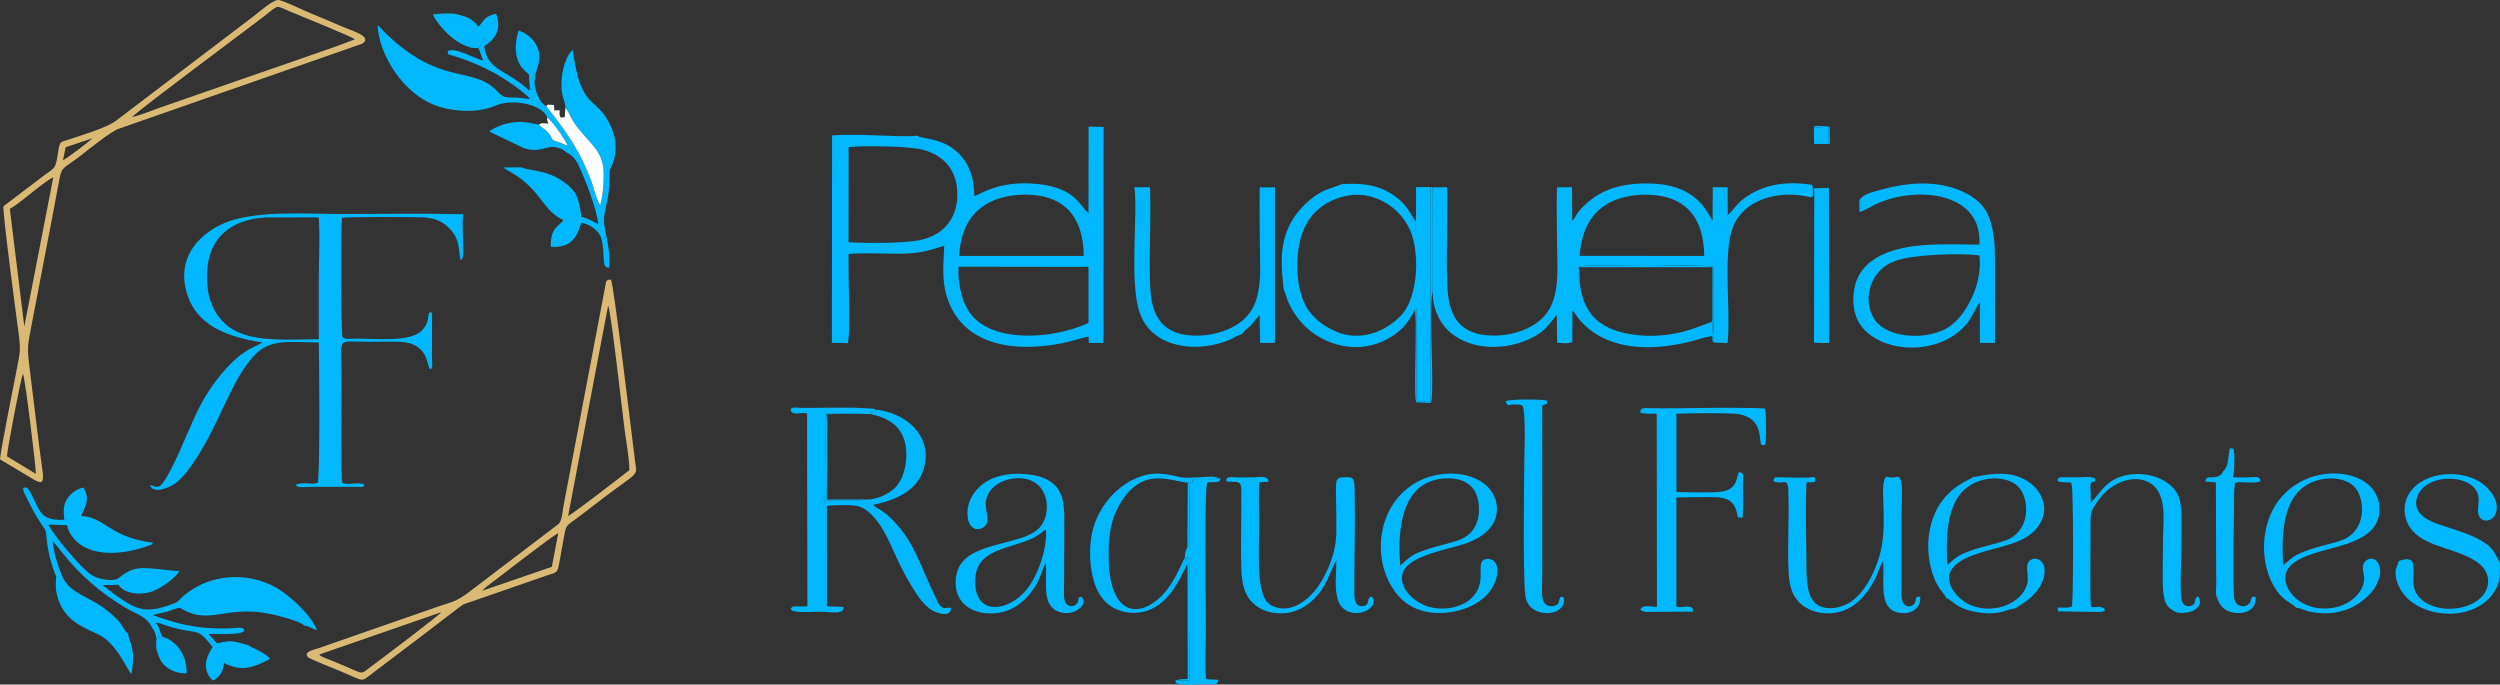 <?xml version="1.0" encoding="utf-8"?>
<!-- Generator: Adobe Illustrator 14.0.0, SVG Export Plug-In . SVG Version: 6.00 Build 43363)  -->
<!DOCTYPE svg PUBLIC "-//W3C//DTD SVG 1.1//EN" "http://www.w3.org/Graphics/SVG/1.1/DTD/svg11.dtd">
<svg version="1.1" id="Capa_1" xmlns="http://www.w3.org/2000/svg" xmlns:xlink="http://www.w3.org/1999/xlink" x="0px" y="0px"
	 width="200px" height="54.762px" viewBox="0 0 200 54.762" enable-background="new 0 0 200 54.762" xml:space="preserve">
<rect x="0" y="0" width="200" height="54.762" fill="#333333" stroke="none"/>
<path fill="#01B8FE" d="M87.081,25.845c-1.818,0.792-3.943,1.159-5.92,0.945c-0.953-0.104-1.922-0.364-2.717-0.921
	c-0.869-0.605-1.323-1.484-1.566-2.498c-0.148-0.615-0.236-1.26-0.202-1.895c0.01-0.176,0.019-0.139,0.169-0.138
	c0.425,0,0.849,0.001,1.273,0.001c1.528,0.003,3.057,0.004,4.585,0.007c1.304,0.002,2.608,0.004,3.913,0.005
	c0.115,0.001,0.465-0.073,0.465,0.07c0,0.594,0,1.188,0,1.781C87.081,24.085,87.081,24.965,87.081,25.845 M76.735,20.477
	c0.048-1.01,0.278-2.038,0.844-2.891c0.51-0.771,1.269-1.323,2.132-1.637c1.007-0.362,2.142-0.451,3.2-0.323
	c0.905,0.108,1.795,0.433,2.463,1.07c1.014,0.97,1.313,2.429,1.326,3.779c-2.461,0-4.922,0-7.382,0
	C78.457,20.477,77.596,20.477,76.735,20.477 M67.888,11.771c0.852-0.091,1.722-0.075,2.576-0.062c0.967,0.015,1.943,0.041,2.9,0.179
	c0.854,0.123,1.704,0.5,2.308,1.129c0.776,0.808,1.003,1.967,0.89,3.053c-0.112,1.065-0.648,2.02-1.564,2.592
	c-0.822,0.517-1.765,0.64-2.714,0.703c-1.113,0.076-2.234,0.079-3.35,0.052c-0.091-0.002-1.054-0.019-1.054-0.054
	c0-0.114,0.001-0.229,0.001-0.347C67.883,16.601,67.885,14.187,67.888,11.771 M73.361,10.852c-0.838,0.095-1.705,0.027-2.545,0.001
	c-1.052-0.033-2.105-0.08-3.157-0.064c-0.081,0.001-1.095,0.019-1.095,0.063c0,0.043,0,0.087,0,0.13c0,0.303,0,0.604,0,0.906
	c-0.003,2.855-0.005,5.712-0.008,8.568c-0.002,2.29-0.004,4.579-0.006,6.869c0,0.019-0.012,0.104,0.01,0.104
	c0.327,0.004,0.654,0.008,0.981,0.012c0.049,0,0.249,0.034,0.289,0.003c0.026-0.097,0.038-0.197,0.049-0.297
	c0.034-0.327,0.043-0.657,0.049-0.985c0.035-1.812-0.057-3.62-0.049-5.432c0.001-0.139,0.003-0.277,0.008-0.416
	c0.383-0.032,0.768-0.044,1.151-0.048c0.815-0.008,1.63,0.022,2.443,0.027c0.729,0.005,1.46-0.002,2.18-0.126
	c0.641-0.111,1.26-0.314,1.878-0.512c-0.06,1.345-0.206,2.697,0.187,4.009c0.321,1.071,0.919,2.041,1.808,2.731
	c1.658,1.29,3.93,1.482,5.949,1.285c0.505-0.05,1.008-0.125,1.505-0.225c0.707-0.141,1.387-0.392,2.093-0.53
	c0.009,0.144,0.017,0.286,0.024,0.43c0.007,0.122,0.071,0.079,0.188,0.079c0.326,0,0.652,0,0.979,0c0.022,0,0.011-0.381,0.011-0.414
	c0-0.996,0.001-1.991,0.001-2.987c0.001-3.151,0.003-6.304,0.004-9.455c0.001-1.174,0.001-2.346,0.002-3.52c0-0.271,0-0.541,0-0.812
	c0-0.035,0.018-0.09-0.022-0.092c-0.334-0.008-0.667-0.016-1.001-0.022c-0.06-0.002-0.119-0.003-0.179-0.004
	c-0.003,2.298-0.005,4.596-0.008,6.894c0,0.013,0,0.025,0,0.038c-0.435-0.409-0.733-0.933-1.201-1.314
	c-0.841-0.688-1.94-0.941-2.999-1.038c-1.144-0.104-2.312-0.03-3.405,0.332c-0.326,0.107-0.643,0.241-0.952,0.391
	c-0.178,0.085-0.358,0.194-0.551,0.244c-0.009,0.003-0.019,0.005-0.028,0.007c-0.014-1.404-0.382-2.692-1.487-3.627
	c-0.532-0.449-1.177-0.724-1.849-0.888c-0.257-0.063-0.518-0.108-0.776-0.161C73.678,10.974,73.491,10.947,73.361,10.852"/>
<path fill="#01B8FE" d="M126.368,20.47c0.074-1.01,0.312-2.037,0.874-2.893c0.503-0.766,1.251-1.317,2.109-1.627
	c1.005-0.36,2.144-0.447,3.199-0.32c0.902,0.108,1.79,0.432,2.457,1.066c1.017,0.969,1.32,2.428,1.331,3.779
	c-2.462-0.002-4.924-0.004-7.386-0.005C128.093,20.471,127.229,20.47,126.368,20.47 M114.621,14.982
	c0.003,2.479,0.005,4.955,0.007,7.435c0,0.286,0.004,0.574,0.001,0.861c-0.066,1.253,0.489,2.585,1.467,3.377
	c1.684,1.366,4.194,1.358,6.115,0.53c0.397-0.172,0.779-0.384,1.124-0.646c0.491-0.376,0.795-0.891,1.209-1.338
	c0.004,0.459,0.01,0.918,0.014,1.377c0.003,0.25,0.005,0.499,0.007,0.749c0.002,0.121,0.018,0.092,0.159,0.104
	c0.274,0.027,0.558,0.045,0.833,0.003c0.282-0.044,0.226-0.096,0.227-0.343c0.001-0.291,0.001-0.583,0.003-0.874
	c0.001-0.455,0.002-0.908,0.003-1.362c0.154,0.094,0.271,0.343,0.378,0.481c0.267,0.343,0.565,0.659,0.899,0.938
	c1.153,0.96,2.631,1.401,4.111,1.487c1.259,0.073,2.523-0.088,3.751-0.364c0.354-0.079,0.699-0.176,1.046-0.283
	c0.154-0.047,0.31-0.095,0.467-0.134c0.119-0.03,0.391-0.025,0.455-0.123c0.106-0.162,0.109-0.26,0.11-0.471
	c0-0.054-0.032-0.611-0.009-0.609c-0.187-0.012-0.454,0.126-0.632,0.186c-0.199,0.064-0.396,0.138-0.593,0.212
	c-0.378,0.144-0.757,0.271-1.15,0.368c-1.14,0.275-2.294,0.392-3.464,0.283c-1.09-0.102-2.244-0.362-3.151-1.004
	c-0.976-0.688-1.533-1.97-1.615-3.138c-0.021-0.293-0.133-0.556-0.146-0.854c-0.006-0.149,0.001-0.302,0.024-0.449
	c0.02-0.123,0.29-0.096,0.406-0.104c0.632-0.046,1.269-0.05,1.901-0.044c1.122,0.008,2.243,0.057,3.365,0.05
	c1.62-0.01,3.258-0.088,4.875,0.021c0.036,0.002,0.217-0.001,0.224,0.039c0.017,0.101,0.021,0.204,0.026,0.307
	c0.019,0.349,0.021,0.697,0.025,1.046c0.008,0.958-0.002,1.916-0.01,2.874c-0.003,0.418-0.007,0.836-0.007,1.253
	c0,0.146,0,0.293,0.001,0.439c0.002,0.158,0.002,0.141,0.156,0.146c0.314,0.014,0.631,0.024,0.946,0.037
	c0.054,0.001,0.087-0.855,0.089-0.929c0.063-2.078-0.16-4.156-0.023-6.235c0.063-0.93,0.181-1.892,0.681-2.699
	c0.536-0.87,1.424-1.448,2.391-1.742c0.959-0.293,1.995-0.331,2.98-0.169c0.123,0.02,0.244,0.043,0.365,0.069
	c0.128,0.027,0.201,0.075,0.309-0.001c0.097-0.069,0.064-0.271,0.064-0.378c0-0.08,0.006-0.565-0.095-0.578
	c-0.161-0.02-0.321-0.039-0.481-0.059c-1.148-0.141-2.439-0.053-3.523,0.371c-0.584,0.229-1.141,0.537-1.617,0.945
	c-0.412,0.354-0.704,0.808-1.1,1.171c-0.002-0.636-0.005-1.27-0.007-1.902c0-0.102-0.001-0.204-0.001-0.307
	c0-0.029-0.195-0.017-0.225-0.017c-0.321-0.004-0.643-0.008-0.964-0.011c-0.005,0.896-0.01,1.791-0.015,2.688
	c-0.258-0.449-0.516-0.905-0.851-1.303c-0.331-0.393-0.739-0.701-1.18-0.961c-1.126-0.648-2.523-0.763-3.796-0.709
	c-1.14,0.048-2.273,0.279-3.267,0.86c-0.469,0.274-0.896,0.616-1.282,0.999c-0.172,0.17-0.324,0.34-0.461,0.539
	c-0.117,0.182-0.212,0.439-0.396,0.564c-0.005-0.893-0.009-1.787-0.014-2.68c-0.311,0.005-0.619,0.011-0.93,0.016
	c-0.138,0.003-0.266-0.053-0.271,0.1c-0.018,0.411-0.021,0.824-0.023,1.234c-0.004,1.391,0.016,2.78,0.047,4.17
	c0.026,1.124,0.048,2.288-0.268,3.379c-0.323,1.122-1.052,1.88-2.095,2.382c-1.09,0.525-2.392,0.705-3.59,0.534
	c-0.826-0.118-1.604-0.479-2.1-1.173c-0.565-0.793-0.696-1.799-0.741-2.746c-0.075-1.603-0.037-3.206-0.014-4.81
	c0.004-0.258,0.035-3.079-0.008-3.079C115.394,14.982,115.007,14.982,114.621,14.982"/>
<path fill="#01B8FE" d="M25.503,27.139c-3.02,0.008-6.188,0.361-7.822-1.577c-0.757-0.896-1.146-1.979-1.124-3.536
	c0.035-2.963,1.846-4.456,4.682-4.632l4.073-0.008c0.276,0.085,0.177-0.063,0.205,0.361c0.086,1.422-0.014,3.218-0.014,4.675
	C25.503,23.991,25.503,25.568,25.503,27.139L25.503,27.139z M20.977,27.394c-0.425,0.354-1.386,0.396-2.971,2.187
	c-1.979,2.233-2.482,3.975-3.698,6.653c-0.29,0.63-0.92,2.009-1.372,2.504c-0.333,0.375-0.53,0.148-0.962,0.058
	c0.325,0.842,1.789,0.105,2.157-0.205c0.601-0.518,1.019-1.062,1.478-1.77c2.059-3.146,2.744-6.073,4.583-8.218
	c1.337-1.556,2.814-1.224,5.305-1.209c0.05,1.188,0.12,10.892-0.093,11.237c-0.48,0.185-1.329-0.127-1.739,0.163
	c0.142,0.274,0.573,0.154,1.267,0.154c0.495,0,0.996,0,1.499,0h2.143c0.361,0.009,0.467,0.071,0.595-0.154
	c-0.41-0.297-1.302,0.063-1.79-0.17c-0.113-0.127-0.049-7.307-0.049-8.451c0-3.339-0.566-2.829,2.263-2.829
	c0.778,0,1.604-0.028,2.376,0c2.391,0.092,2.144,1.974,2.447,2.2c0.255-0.143,0.142-0.233,0.142-1.033l0.007-3.091
	c0-0.367,0.071-0.347-0.148-0.46c-0.332,0.227,0.085,0.777-0.742,1.542c-0.955,0.87-3.522,0.587-5.185,0.587
	c-0.254,0-0.912,0.092-1.089-0.113c-0.113-0.169-0.156-8.84-0.035-9.555c0.48-0.084,5.615-0.063,6.422-0.035
	c1.11,0.035,1.697,0.39,2.248,0.969c0.878,0.905,0.637,2.192,0.835,2.454c0.29-0.099,0.163-1.096,0.163-1.704
	c0-0.637-0.064-1.344,0.028-1.966c-3.183-0.077-6.486-0.015-9.683-0.015c-2.808-0.008-6.612-0.282-9.06,0.579
	c-2.192,0.778-4.363,2.829-3.31,5.94C15.813,26.014,18.077,26.941,20.977,27.394L20.977,27.394z"/>
<path fill="#00B8FE" d="M10.255,50.711c-0.332-0.27-0.495-0.735-0.749-1.013c-2.023-2.178-3.869-1.874-4.604-3.769
	c-0.275-0.708-0.615-1.691-0.68-2.617c0.291,0.282,0.581,0.687,0.85,1.02c1.386,1.718,3.04,3.146,4.965,4.284
	c0.841,0.503,1.732,0.708,2.114,1.585c0.347,0.347,0.438,1.14,0.396,1.84c-0.035-0.191-0.042-0.391-0.042-0.603
	c0-0.099,0.007-0.219,0.028-0.318c0.028-0.184,0.035-0.161,0.063-0.232l0.312,0.092c0.092,0.021-0.163,0.036,0.255,0.008
	c-0.446-0.1-0.163-0.445-0.687-1.175c0.347,0.021,0.82,0.247,1.238,0.36c2.319,0.63,1.979-0.042,3.295,1.585
	c-0.057,0.162-1.195,1.534,0.015,2.688c0.502-0.239,0.813-0.645,0.892-1.406c1.456,0.741,2.383,0.347,3.691-0.325
	c-0.312-0.481-1.563-0.935-1.762-1.11c-0.438-0.093-0.771-0.248-1.259-0.291c-0.601-0.049-0.799,0.113-1.252,0.135l-0.657-0.741
	c0.17-0.021,3.239,0.184,2.821-0.384c-0.134-0.183-0.849-0.063-1.054-0.057c-0.339,0.015-0.686,0.015-1.025,0.008
	c-0.65-0.014-1.279-0.07-1.924-0.17c-1.301-0.197-2.128-0.522-3.238-0.877c0.099-0.057-0.008-0.015,0.177-0.078
	c0.332-0.104,0.644-0.099,1.315-0.347c0.827-0.312,0.544-0.155,1.259,0.147c1.146,0.489,2.016,0.263,3.253,0.085
	c1.209-0.169,2.171-0.161,3.374,0.086c0.679,0.142,2.333,0.545,2.715,0.935c0.375,0.021,0.63,0.247,1.005,0.367
	c-0.354-1.125-2.234-2.836-3.218-3.389c-2.377-1.344-5.333-1.116-7.377,0.565c-0.417,0.347-0.374,0.502-0.947,0.715
	c-2.235,0.834-2.921,0.474-4.76-0.849c-0.318-0.228-0.58-0.467-0.862-0.651l1.287-0.028c0.402,0.688,1.782,0.893,2.758,0.504
	c0.75-0.298,1.832-1.068,2.101-1.605c-1.062-0.028-2.766-0.418-3.678-0.128c-0.672,0.213-1.104,0.68-1.287,0.757
	c-0.474,0.198-1.287,0.021-1.712-0.142c-0.721-0.282-1.598-1.372-2.1-1.932c-0.403-0.452-1.415-1.704-1.684-2.276l1.492,0.05
	c0.05,0.564,0.615,1.224,0.997,1.507c1.379,1.004,3.451,0.784,5.007,0.304c0.178-0.05,0.298-0.092,0.475-0.154
	c0.438-0.17,0.19-0.028,0.402-0.255c-3.543-0.438-3.77-2.029-5.771-2.144C6.832,40.563,7.235,39.842,6.662,39
	c-0.552,0.119-1.032,0.517-1.244,0.842c-0.39,0.594-0.34,0.969-0.276,1.747c-1.117,0.027-1.647-0.128-2.079-0.935
	c-0.445-0.813-0.8-1.91-1.124-1.62c-0.086,0.106-0.135-0.184-0.057,0.263c0.007,0.028,0.099,0.227,0.12,0.275
	c0.615,1.182,0.537,1.152,1.329,2.391c0.347,0.538,0.325,0.34,0.396,1.109c0.085,0.863,0.27,1.705,0.538,2.462
	c0.312,0.869,0.22,0.27,0.198,1.159c-0.014,0.438,0.063,0.863,0.184,1.225c0.572,1.67,1.761,2.164,3.189,2.821
	c1.472,0.68,2.299,2.772,2.673,3.203c0.093-0.614,0.178-1.139,0.107-1.789C10.56,51.588,10.283,51.086,10.255,50.711L10.255,50.711z
	"/>
<path fill="#00B8FE" d="M43.77,9.407c0.347,0.17,1.472,1.77,1.641,2.249c-0.225-0.076-0.41-0.183-0.672-0.268
	c-0.962-0.29-0.297-0.233-1.039-0.934c-0.185-0.171-0.396-0.24-0.58-0.48c-0.368-0.008-1.987-0.729-3.968,0.509
	c0.058,0.063,0.007,0.028,0.135,0.113l2.616,1.252c1.337,0.445,1.854-0.29,2.667-0.043c0.219,0.063,0.551,0.163,0.679,0.354
	c0.502,0.228,0.785,0.546,1.039,1.082c0.538,1.104,1.464,3.544,1.577,4.684c-0.41-0.186-0.806-0.46-1.351-0.573
	c-0.205-1.619-0.452-2.129-1.485-2.85c-1.379-0.971-2.913-0.851-3.316-1.118l-1.443,0.014c0.184,0.177,0.862,0.495,1.357,0.87
	c0.445,0.339,0.842,0.721,1.181,1.109c0.672,0.793,1.238,1.811,2.278,2.229c-0.404,0.537-1.048,0.565-1.025,2.136
	c2.058,0.198,2.276-1.563,2.453-1.916c0.729,0.112,1.436,0.657,1.599,1.272c0.354,1.351-0.063,2.334,0.615,2.319
	c0.014-0.015,0.021-0.07,0.028-0.057l-0.028-1.146c-0.22-1.86-0.615-2.229-0.283-3.528c0.198-0.765,0.325-1.635,0.318-2.49
	c-0.006-0.756,0.022-0.517,0.256-1.125c0.459-1.21,0.198-2.412-0.39-3.438c-0.417-0.741-0.813-1.031-1.329-1.513
	c-0.99-0.935-1.252-2.624-1.492-4.131c-0.693,0.65-1.032,2.313-0.842,3.474c0.063,0.389,0.283,0.827,0.269,1.159
	c0.014,0.022,0.035,0.022,0.042,0.057l0.085,0.105c0.262,0.403,0.297,0.729,0.934,1.527c0.989,1.245,1.979,1.825,2.001,3.571
	c0.007,0.905-0.063,1.705-0.275,2.539c-0.283-0.36-0.587-1.669-0.813-2.199c-0.319-0.778-0.603-1.413-0.983-2.107
	c-0.992-1.781-2.406-3.423-2.512-3.628c-0.169-0.043-0.275-0.163-0.438-0.375c-0.374-0.509-0.644-1.507-0.459-2.136
	c-0.057,0.17,0.021,0.403-0.1,0.757c-0.19,0.58,0.05,0.46-0.332,0.382L42.35,7.251c-1.818-1.712-3.353-1.55-3.614-3.563l0.41-0.284
	L38.82,3.122c-0.015-0.044-0.035-0.044-0.058-0.064l-0.346,0.615c-0.127,0.147-0.007,0.212-0.693,0.154l0.559,0.028l0.375,0.997
	c-0.559-0.113-2.313-1.124-2.836-0.771c0.021,0.324,0,0.248,0.311,0.354c1.267,0.361,2.427,0.863,3.459,1.429
	c0.715,0.39,2.461,1.55,2.808,2.065c-1.987-0.318-1.853,0.162-2.638-0.651c-2.023-2.071-4.483-0.325-8.947-4.652
	c-0.232-0.227-0.359-0.433-0.615-0.603c0.128,2.37,2.045,5.475,4.676,6.421c1.421,0.518,3.373,0.615,4.78,0
	C41.006,7.853,43.445,8.368,43.77,9.407L43.77,9.407z"/>
<path fill="#D9B974" d="M0.559,36.51c0.028-0.63,1.11-6.28,1.28-6.605c0.17,0.36,1.005,7.157,1.033,8.006L0.559,36.51z
	 M0.785,16.699c0.41-0.185,1.302-0.934,1.732-1.267c0.481-0.367,1.195-0.982,1.747-1.251L1.945,26.119L0.785,16.699z M7.384,11.064
	c-0.198,0.232-2.072,1.642-2.348,1.754l0.219-1.04L7.384,11.064z M10.552,9.365c1.075-0.977,8.735-6.654,10.438-7.957
	c1.457-1.109,0.941-0.998,2.313-0.445c0.636,0.255,4.83,1.974,5.085,2.171c-0.354,0.232-8.268,2.914-8.919,3.155L12.78,8.615
	C12.228,8.808,11.04,9.295,10.552,9.365L10.552,9.365z M0.275,16.502c-0.07,0.594,1.054,8.961,1.231,10.298
	c0.155,1.229,0.092,1.364-0.121,2.511c-0.211,1.124-1.364,6.831-1.386,7.439l2.482,1.479c1.352,0.849,0.99,0.185,0.623-2.766
	L2.347,29.26c-0.198-1.526-0.106-1.718,0.162-3.161c0.743-3.96,1.535-7.899,2.256-11.824c0.177-0.969,0.375-0.807,1.662-1.804
	c0.587-0.46,2.405-1.931,3.056-2.164c0.459-0.155,0.862-0.297,1.294-0.453l18.219-6.365c0.848-0.58-0.85-1.018-1.69-1.393
	c-0.855-0.375-1.642-0.693-2.504-1.054c-0.636-0.263-1.853-0.87-2.454-1.033c-0.438-0.12-1.541,0.905-2.129,1.344L9.299,9.642
	c-0.799,0.608-2.743,1.16-3.783,1.514c-0.714,0.248-0.708,0.106-0.849,0.898c-0.085,0.452-0.135,1.167-0.396,1.414
	c-0.255,0.248-0.679,0.495-0.989,0.75L0.275,16.502z"/>
<path fill="#00B8FE" d="M107.712,15.667c2.397-0.494,4.816,1.196,5.358,3.532c0.311,1.337,0.3,2.836-0.045,4.164
	c-0.153,0.594-0.386,1.188-0.771,1.669c-0.387,0.484-0.889,0.882-1.425,1.188c-1.184,0.675-2.59,0.86-3.866,0.339
	c-1.016-0.415-1.993-1.124-2.511-2.109c-0.563-1.073-0.693-2.343-0.66-3.539c0.029-1.021,0.22-2.064,0.71-2.972
	C105.171,16.706,106.356,15.948,107.712,15.667 M107.33,14.734c-0.431,0.186-0.884,0.302-1.313,0.486
	c-0.6,0.258-1.118,0.651-1.588,1.099c-0.792,0.755-1.383,1.688-1.663,2.75c-0.292,1.1-0.268,2.257-0.138,3.378
	c0.031,0.266,0.021,0.644,0.139,0.881c0.121,0.247,0.169,0.525,0.275,0.778c0.229,0.541,0.536,1.049,0.909,1.504
	c1.276,1.556,3.396,2.43,5.4,2.082c0.944-0.163,1.907-0.62,2.631-1.251c0.306-0.266,0.558-0.582,0.778-0.92
	c0.131-0.201,0.252-0.409,0.369-0.618c0.085-0.15,0.043-0.165,0.188-0.247c0,2.405,0,4.812,0,7.216c0,0.067-0.043,0.273,0.041,0.273
	c0.365,0,0.731,0,1.097,0c-0.003-1.908-0.006-3.816-0.009-5.726c-0.005-3.072-0.01-6.146-0.016-9.219
	c-0.001-0.747-0.002-1.493-0.004-2.241c-0.351,0.005-0.699,0.009-1.05,0.013c-0.101,0.002-0.089-0.005-0.09,0.092
	c0,0.156,0,0.313-0.001,0.469c-0.002,0.733-0.004,1.467-0.005,2.199c-0.114-0.092-0.185-0.25-0.256-0.373
	c-0.131-0.223-0.263-0.442-0.413-0.652c-0.441-0.616-1.016-1.071-1.685-1.422C109.787,14.689,108.588,14.661,107.33,14.734"/>
<path fill="#01B8FE" d="M158.343,20.427c0.181,1.348-0.207,2.736-0.864,3.908c-0.515,0.92-1.197,1.751-2.197,2.148
	c-1.01,0.401-2.178,0.482-3.241,0.272c-0.889-0.174-1.772-0.582-2.205-1.416c-0.866-1.672-0.059-3.795,1.715-4.436
	c0.924-0.334,1.949-0.422,2.922-0.49c1.047-0.076,2.104-0.099,3.152-0.046C157.863,20.383,158.104,20.4,158.343,20.427
	 M148.752,16.021c0,0.316,0,0.633,0,0.948c0.403-0.115,0.769-0.363,1.142-0.548c0.547-0.271,1.12-0.479,1.715-0.617
	c0.87-0.201,1.776-0.278,2.669-0.212c1.688,0.127,3.486,0.877,3.955,2.661c0.06,0.223,0.095,0.45,0.112,0.681
	c0.01,0.125,0.014,0.25,0.014,0.375c0,0.065-0.002,0.131-0.005,0.196c-0.005,0.104-0.081,0.065-0.172,0.065
	c-0.504-0.002-1.009-0.013-1.513-0.02c-1.096-0.013-2.195-0.01-3.287,0.109c-1.953,0.215-4.317,0.909-4.938,3.03
	c-0.308,1.049-0.252,2.331,0.364,3.263c0.449,0.68,1.152,1.152,1.902,1.445c1.688,0.658,3.737,0.521,5.31-0.388
	c0.471-0.271,0.897-0.617,1.255-1.028c0.477-0.549,0.709-1.224,1.111-1.814c0.001,0.309,0,3.26,0.01,3.26
	c0.314,0.002,0.629,0.004,0.943,0.006c0.143,0,0.256,0.06,0.258-0.098c0.004-0.427,0.006-0.853,0.008-1.277
	c0.006-1.633,0.001-3.267-0.002-4.898c-0.003-1.269-0.021-2.622-0.493-3.818c-0.437-1.107-1.429-1.778-2.511-2.188
	c-2.02-0.761-4.283-0.508-6.316,0.076C149.822,15.364,148.997,15.548,148.752,16.021"/>
<path fill="#D9B974" d="M25.546,52.359l9.759-3.387c-0.19,0.275-4.851,3.79-5.636,4.363c-0.94,0.686-0.396,0.637-2.694-0.305
	l-1.068-0.433c0,0-0.155-0.077-0.163-0.077C25.531,52.394,25.659,52.485,25.546,52.359L25.546,52.359z M38.792,47.041
	c0.008-0.009,0.142-0.114,0.177-0.144c0.997-0.734,5.155-4.003,5.693-4.243l-0.517,2.694l-5.565,1.91L38.792,47.041z M48.651,24.45
	c0.226,0.418,1.103,8.239,1.308,9.853c0.12,0.948,0.396,2.419,0.39,3.303c-0.27,0.228-4.534,3.517-4.901,3.679L48.651,24.45z
	 M48.877,22.372c-0.389-0.008-0.382,0.112-0.445,0.467l-3.345,17.603c-0.086,0.425-0.128,1.188-0.368,1.45l-7.277,5.531
	c-0.969,0.714-1.188,0.691-2.504,1.139l-9.441,3.288c-0.36,0.127-1.287,0.29-0.849,0.735c0.105,0.112,2.206,0.962,2.546,1.096
	c2.044,0.849,1.634,0.906,2.561,0.213l4.137-3.134c0.693-0.53,1.358-1.046,2.065-1.577c1.45-1.074,0.672-0.664,2.369-1.266
	l5.396-1.874c1.083-0.36,0.813-0.008,1.267-2.369c0.36-1.874,0.1-1.407,1.357-2.362c0.708-0.544,1.365-1.054,2.059-1.577
	c2.822-2.129,2.553-1.584,2.39-2.921C50.539,34.791,49.103,22.719,48.877,22.372L48.877,22.372z"/>
<path fill="#01B8FE" d="M99.359,26.735c0.139-0.246,0.427-0.438,0.631-0.628c0.293-0.271,0.482-0.632,0.777-0.898
	c0.012,0.623,0.022,1.247,0.035,1.87c0.002,0.106,0.005,0.215,0.007,0.321c0.001,0.068,0.093,0.035,0.149,0.034
	c0.339-0.002,0.677-0.004,1.016-0.006c0.052,0,0.022-1.928,0.022-2.067c0-2.996,0-5.992,0-8.987c0-0.465,0-0.929,0-1.393
	c-0.305,0.006-0.609,0.011-0.916,0.017c-0.052,0.001-0.258-0.029-0.301,0.006c-0.006,0.423-0.009,0.846-0.009,1.269
	c-0.001,1.418,0.005,2.834,0.035,4.251c0.023,1.13,0.042,2.303-0.287,3.396c-0.34,1.132-1.104,1.902-2.174,2.382
	c-1.108,0.496-2.432,0.673-3.631,0.467c-0.819-0.142-1.563-0.539-2.023-1.245c-0.553-0.847-0.651-1.893-0.69-2.876
	c-0.064-1.601-0.002-3.202,0.022-4.804c0.008-0.545,0.011-1.09,0.005-1.634c-0.004-0.254-0.01-0.509-0.018-0.763
	c-0.004-0.084,0.029-0.472-0.059-0.472c-0.4,0.002-0.8,0.005-1.2,0.007c0.115,0.873,0.083,1.77,0.064,2.646
	c-0.025,1.112-0.069,2.227-0.069,3.34c0.001,1.045,0.025,2.101,0.203,3.132c0.155,0.897,0.468,1.724,1.128,2.374
	c0.909,0.896,2.209,1.26,3.458,1.271c0.657,0.007,1.316-0.083,1.95-0.257c0.322-0.088,0.638-0.198,0.944-0.333
	C98.733,27.022,99.031,26.784,99.359,26.735"/>
<path fill="#00B8FE" d="M135.442,48.929c0.022-0.364-0.181-0.405-0.503-0.401c-0.151,0.002-0.827,0.108-0.827-0.05
	c0-0.4,0-0.801,0-1.202c0-1.549,0-3.098,0-4.646c0-0.668,0-1.336,0-2.003c0-0.202,0-0.404,0-0.605c0-0.037-0.024-0.191,0-0.223
	c0.741-0.017,1.482-0.035,2.224-0.031c0.586,0.002,1.255-0.05,1.813,0.171c0.39,0.155,0.622,0.479,0.749,0.866
	c0.03,0.093,0.104,0.582,0.17,0.589c0.088,0.009,0.176,0.018,0.264,0.025c0.111,0.012,0.077-0.099,0.084-0.194
	c0.04-0.579,0.024-1.162,0.02-1.742c-0.002-0.277-0.005-0.556-0.004-0.834c0.001-0.219,0.055-0.47,0.013-0.686
	c-0.021-0.102-0.274-0.256-0.346-0.152c-0.057,0.08-0.071,0.188-0.094,0.281c-0.068,0.294-0.156,0.586-0.364,0.813
	c-0.348,0.379-0.869,0.443-1.354,0.465c-0.738,0.032-1.478,0.024-2.216,0.013c-0.079-0.002-0.956-0.018-0.956-0.021
	c0-0.033,0-0.063,0-0.098c0-0.197,0-0.396,0-0.592c0-1.498,0-2.995,0-4.493c0-0.261,0-0.522,0-0.783c0-0.052-0.033-0.257,0-0.3
	c1.479-0.044,2.959-0.064,4.437-0.014c0.899,0.03,1.764,0.293,2.094,1.209c0.104,0.285,0.145,0.587,0.18,0.888
	c0.013,0.107,0.024,0.217,0.046,0.324c0.029,0.14,0.196,0.09,0.323,0.096c0.123,0.006,0.08-2.097,0.07-2.281
	c-0.009-0.159-0.019-0.318-0.041-0.477c-0.021-0.144-0.031-0.157-0.173-0.168c-0.294-0.021-0.589-0.028-0.883-0.034
	c-1.974-0.039-3.949,0-5.924,0.018c-0.848,0.008-1.693,0.018-2.541-0.012c-0.172-0.006-0.403-0.003-0.464,0.198
	c-0.048,0.162,0.008,0.188,0.16,0.217c0.17,0.032,0.346,0.036,0.519,0.037c0.055,0,0.621-0.01,0.621,0.003c0,0.019,0,0.038,0,0.057
	c0.001,2.297,0.004,4.595,0.006,6.893c0.003,2.678,0.005,5.355,0.009,8.034c0,0.116,0,0.232,0,0.351c0,0.092,0.026,0.11-0.078,0.11
	c-0.314-0.003-0.896-0.145-1.158,0.081c-0.275,0.234,0.28,0.327,0.44,0.326c1.225-0.007,2.449-0.014,3.675-0.021
	C135.434,48.929,135.438,48.929,135.442,48.929"/>
<path fill="#00B8FE" d="M164.616,48.61c0.004,0.038,0.014,0.297,0.036,0.298c0.072,0,0.144,0.002,0.216,0.003
	c0.325,0.005,0.651,0.011,0.978,0.016c0.68,0.01,1.358,0.02,2.039,0.03c0.075,0.001,0.147-0.006,0.225-0.009
	c0.099-0.005,0.382-0.086,0.242-0.241c-0.169-0.19-0.483-0.159-0.712-0.149c-0.16,0.006-0.348,0.082-0.365-0.104
	c-0.063-0.614-0.044-1.242-0.047-1.858c-0.01-1.61,0.016-3.221,0.014-4.831c0-0.433,0.025-0.811,0.258-1.186
	c0.343-0.553,0.711-1.07,1.229-1.471c0.867-0.669,2.146-1.066,3.176-0.522c1.504,0.794,1.148,3.076,1.137,4.469
	c-0.006,0.815-0.024,1.634-0.022,2.451c0.003,0.82-0.054,1.735,0.166,2.536c0.13,0.476,0.481,0.707,0.892,0.925
	c0.219,0.116,0.605,0.063,0.848,0.029c0.215-0.027,0.432-0.085,0.621-0.192c0.235-0.133,0.43-0.357,0.453-0.634
	c0.01-0.098-0.074-0.55-0.242-0.42c-0.15,0.114-0.137,0.301-0.19,0.465c-0.081,0.243-0.394,0.321-0.622,0.271
	c-0.427-0.094-0.453-0.604-0.471-0.958c-0.043-0.821-0.012-1.648,0.007-2.471c0.021-0.997,0.049-1.994,0.04-2.99
	c-0.006-0.707,0.02-1.476-0.171-2.164c-0.259-0.939-1.218-1.567-2.104-1.813c-1.123-0.313-2.451-0.216-3.423,0.468
	c-0.639,0.451-1.034,1.109-1.557,1.673c-0.004-0.286-0.009-0.572-0.013-0.859c-0.004-0.229-0.092-0.613,0.069-0.809
	c-0.069,0.083,0.228-0.049,0.228-0.049c0.035,0.014,0.043-0.022,0.065-0.057c0.063-0.098-0.03-0.177-0.122-0.225
	c-0.184-0.095-0.421-0.078-0.619-0.071c-0.364,0.012-0.728,0.024-1.093,0.024c-0.306,0-0.616-0.021-0.922-0.009
	c-0.187,0.007-0.39,0.267-0.149,0.345c0.293,0.094,0.614,0.04,0.914,0.088c0.098,0.017,0.09,0.04,0.103,0.126
	c0.063,0.435,0.063,0.883,0.076,1.319c0.021,0.748,0.03,1.495,0.036,2.242c0.013,1.489,0.011,2.979-0.017,4.47
	c-0.008,0.474-0.015,0.947-0.042,1.421c-0.006,0.097-0.006,0.2-0.027,0.295C165.702,48.677,164.778,48.587,164.616,48.61"/>
<path fill="#00B8FE" d="M98.086,38.469c0.314,0.184,0.89-0.063,1.116,0.243c0.116,0.155,0.101,0.357,0.1,0.542
	c0,0.655-0.001,1.313-0.002,1.969c-0.002,1.418-0.042,2.845,0.004,4.262c0.03,0.904,0.145,1.872,0.761,2.582
	c0.688,0.794,1.778,1.098,2.798,0.98c1.118-0.126,2.023-0.758,2.702-1.636c0.604-0.782,0.88-1.739,1.334-2.605
	c0.04,1.078-0.205,2.275,0.18,3.313c0.343,0.925,1.485,1.152,2.296,0.702c0.297-0.164,0.591-0.47,0.506-0.838
	c-0.021-0.087-0.061-0.169-0.109-0.242c-0.084,0.007-0.176,0.025-0.233,0.092c-0.103,0.116-0.066,0.3-0.133,0.435
	c-0.095,0.197-0.375,0.249-0.571,0.22c-0.265-0.039-0.396-0.275-0.447-0.517c-0.06-0.273-0.042-0.569-0.043-0.849
	c-0.007-1.649,0.033-3.301,0.043-4.95c0.004-0.821,0.007-1.645-0.015-2.465c-0.01-0.409,0.038-0.924-0.101-1.316
	c-0.098-0.273-0.515-0.213-0.747-0.209c-0.15,0.002-0.337-0.002-0.464,0.094c-0.132,0.1-0.155,0.285-0.17,0.438
	c-0.033,0.345-0.016,0.694-0.009,1.041c0.015,0.634,0.024,1.267,0.024,1.899c0.001,0.579,0.024,1.165-0.057,1.739
	c-0.171,1.195-0.674,2.435-1.346,3.436c-0.732,1.098-2.066,2.198-3.478,1.741c-0.508-0.164-0.82-0.51-0.988-1.011
	c-0.324-0.969-0.322-2.06-0.329-3.069c-0.009-1.119,0.04-2.236,0.021-3.355c-0.012-0.746-0.032-1.495,0.007-2.241
	c0.003-0.046-0.001-0.313,0.039-0.315c0.083-0.005,0.166-0.01,0.249-0.015c0.154-0.01,0.309-0.019,0.463-0.027
	c-0.07-0.519-0.661-0.373-1.048-0.358c-0.522,0.02-1.046,0.013-1.568,0.013C98.578,38.186,98.117,38.049,98.086,38.469"/>
<path fill="#00B8FE" d="M78.008,46.538c0-0.61,0.152-1.222,0.565-1.686c0.384-0.43,0.92-0.687,1.45-0.887
	c0.59-0.222,1.199-0.383,1.793-0.59c0.315-0.11,0.626-0.232,0.925-0.381c0.354-0.174,0.61-0.441,0.938-0.646
	c0.058,1.14-0.242,2.31-0.691,3.35c-0.39,0.902-0.921,1.729-1.747,2.286c-0.605,0.409-1.42,0.731-2.153,0.5
	C78.258,48.226,78.008,47.322,78.008,46.538 M83.666,45.039c0.052,0.624-0.004,1.25,0.007,1.875c0.011,0.536,0.06,1.138,0.4,1.578
	c0.554,0.718,1.801,0.73,2.411,0.071c0.106-0.115,0.188-0.259,0.196-0.418c0.004-0.077-0.011-0.154-0.04-0.226
	c-0.055-0.132-0.096-0.204-0.242-0.16c-0.175,0.053-0.107,0.184-0.142,0.325c-0.069,0.277-0.337,0.439-0.616,0.399
	c-0.57-0.081-0.534-0.843-0.524-1.27c0.019-0.731,0.014-1.463,0.014-2.195c0-1.205,0.02-2.411,0.013-3.616
	c-0.004-0.737-0.051-1.533-0.439-2.184c-0.469-0.785-1.356-1.116-2.222-1.24c-1.004-0.145-2.091-0.106-3.039,0.278
	c-1.157,0.472-2.073,1.568-2.047,2.859c0.008,0.382,0.104,0.84,0.423,1.086c0.411,0.319,1.095,0.026,1.167-0.481
	c0.081-0.57-0.221-1.115-0.107-1.698c0.105-0.536,0.449-0.988,0.902-1.285c0.751-0.493,1.896-0.646,2.733-0.286
	c1.286,0.558,1.541,2.313,0.887,3.438c-0.433,0.743-1.323,1.034-2.101,1.268c-1.09,0.325-2.236,0.519-3.266,1.019
	c-0.69,0.336-1.216,0.79-1.449,1.532c-0.194,0.618-0.192,1.319,0.063,1.921c0.613,1.44,2.536,1.695,3.868,1.241
	c0.928-0.315,1.653-0.995,2.192-1.797c0.232-0.344,0.413-0.713,0.56-1.101C83.389,45.657,83.493,45.333,83.666,45.039"/>
<path fill="#01B8FE" d="M153.618,47.734c-0.113,0.006-0.32-0.019-0.34,0.134c-0.02,0.156-0.044,0.328-0.154,0.449
	c-0.162,0.183-0.455,0.259-0.67,0.122c-0.416-0.266-0.334-0.925-0.334-1.361c0-1.464,0-2.926,0-4.39c0-0.506,0-1.013,0-1.519
	c0-0.653,0.053-1.307,0.03-1.959c-0.011-0.32,0.006-0.767-0.216-1.024c-0.074-0.087-0.225-0.006-0.333,0.003
	c-0.159,0.015-0.319,0.012-0.479-0.011c-0.132-0.018-0.209-0.075-0.293,0.049c-0.039,0.057-0.064,0.122-0.084,0.188
	c-0.115,0.364-0.1,0.775-0.096,1.153c0.007,0.558,0.036,1.112,0.047,1.669c0.024,1.265-0.056,2.494-0.484,3.693
	c-0.422,1.176-1.051,2.427-2.091,3.174c-0.832,0.599-2.367,0.882-3.083-0.059c-0.357-0.472-0.441-1.125-0.487-1.697
	c-0.056-0.69-0.035-1.387-0.042-2.079c-0.019-1.561-0.055-3.123-0.021-4.685c0.004-0.183,0.01-0.364,0.016-0.546
	c0.005-0.115-0.038-0.445,0.083-0.456c0.164-0.017,0.469,0.043,0.605-0.068c0.057-0.047,0.046-0.128,0.029-0.191
	c-0.031-0.115-0.037-0.181-0.154-0.159c-0.198,0.033-0.403,0.037-0.604,0.043c-0.516,0.013-1.03,0-1.546-0.012
	c-0.205-0.006-0.411-0.006-0.616-0.015c-0.171-0.008-0.348-0.027-0.406,0.167c-0.049,0.164-0.013,0.172,0.131,0.207
	c0.069,0.018,0.139,0.029,0.209,0.036c0.107,0.01,0.215,0.006,0.322-0.004c0.123-0.013,0.293-0.055,0.382,0.061
	c0.156,0.202,0.125,0.585,0.133,0.821c0.072,2.12-0.096,4.25,0.021,6.368c0.046,0.831,0.203,1.69,0.804,2.312
	c0.706,0.73,1.779,1.012,2.771,0.896c1.066-0.125,1.902-0.69,2.563-1.519c0.37-0.464,0.661-0.969,0.905-1.509
	c0.17-0.373,0.292-0.805,0.518-1.148c0.061,0.769-0.027,1.539,0.021,2.309c0.037,0.596,0.15,1.296,0.701,1.634
	C152.29,49.371,153.727,48.97,153.618,47.734"/>
<path fill="#01B8FE" d="M191.895,44.891c-0.067,0.314-0.253,0.546-0.254,0.888c-0.003,0.5,0.178,1.019,0.437,1.442
	c0.432,0.712,1.139,1.216,1.906,1.514c1.574,0.61,3.605,0.481,4.919-0.652c0.323-0.278,0.593-0.617,0.787-0.996
	c0.257-0.502,0.317-0.952,0.301-1.503c-0.007-0.237,0.056-0.462-0.059-0.672c-0.106-0.197-0.199-0.403-0.312-0.601
	c-0.213-0.374-0.494-0.666-0.854-0.899c-0.933-0.604-2.006-0.912-3.05-1.262c-0.768-0.255-1.817-0.544-2.26-1.29
	c-0.399-0.676-0.031-1.524,0.541-1.969c0.629-0.483,1.486-0.646,2.264-0.581c0.703,0.059,1.506,0.33,1.869,0.983
	c0.273,0.487,0.127,1.01,0.104,1.534c-0.024,0.561,0.396,1,0.964,0.747c0.523-0.23,0.627-0.889,0.493-1.39
	c-0.136-0.512-0.483-0.956-0.871-1.306c-0.875-0.791-2.212-1.048-3.354-0.919c-1.032,0.115-2.105,0.566-2.694,1.462
	c-0.474,0.717-0.536,1.628-0.181,2.408c0.435,0.947,1.334,1.418,2.268,1.77c1.049,0.396,2.182,0.654,3.141,1.256
	c0.477,0.298,0.873,0.705,1.01,1.267c0.144,0.597-0.064,1.198-0.486,1.633c-0.62,0.633-1.555,0.913-2.42,0.946
	c-1.213,0.05-2.777-0.476-3.012-1.845c-0.092-0.542,0.053-1.093-0.023-1.636C192.975,44.573,192.36,44.701,191.895,44.891"/>
<path fill="#01B8FE" d="M155.782,45.23c-0.092-2.284-0.193-5.648,2.367-6.681c0.885-0.356,1.986-0.405,2.848,0.043
	c0.676,0.351,0.978,1.033,1.069,1.761c0.151,1.199-0.362,2.41-1.546,2.849c-0.96,0.355-1.982,0.523-2.943,0.879
	c-0.414,0.152-0.855,0.336-1.203,0.612C156.165,44.859,155.988,45.06,155.782,45.23 M157.926,38.156
	c-0.007-0.012-0.015-0.022-0.021-0.034c-0.116,0.118-0.304,0.187-0.45,0.263c-0.274,0.141-0.545,0.291-0.802,0.464
	c-0.771,0.518-1.389,1.225-1.79,2.062c-0.578,1.206-0.725,2.594-0.515,3.906c0.106,0.669,0.302,1.35,0.626,1.946
	c0.146,0.271,0.346,0.507,0.529,0.754c0.078,0.104,0.151,0.213,0.207,0.33c0.05,0.045,0.16,0.072,0.219,0.112
	c0.287,0.189,0.539,0.422,0.847,0.584c0.543,0.287,1.169,0.416,1.774,0.484c0.518,0.061,1.044,0.055,1.554-0.065
	c0.296-0.07,0.578-0.197,0.877-0.255c0.11-0.021,0.203-0.005,0.298-0.068c0.153-0.105,0.303-0.21,0.463-0.303
	c0.494-0.288,0.938-0.698,1.278-1.156c0.362-0.487,0.623-1.146,0.528-1.761c-0.057-0.372-0.312-0.702-0.709-0.723
	c-0.334-0.017-0.614,0.196-0.66,0.532c-0.066,0.488,0.128,0.955,0.002,1.449c-0.26,1.028-1.229,1.681-2.212,1.91
	c-0.988,0.23-2.097,0.086-2.925-0.523c-0.698-0.514-1.479-1.563-0.953-2.439c0.479-0.801,1.572-1.161,2.406-1.431
	c1.129-0.363,2.342-0.549,3.399-1.102c1.063-0.557,1.881-1.669,1.567-2.913c-0.312-1.234-1.474-2.033-2.685-2.222
	C159.831,37.811,158.858,37.976,157.926,38.156"/>
<path fill="#01B8FE" d="M182.649,45.223c-0.111-2.257-0.162-5.615,2.333-6.655c0.865-0.36,1.937-0.419,2.804-0.024
	c0.668,0.305,0.986,0.898,1.117,1.6c0.227,1.206-0.21,2.482-1.387,3.002c-0.475,0.21-1.001,0.32-1.501,0.455
	c-0.55,0.147-1.099,0.3-1.63,0.501c-0.403,0.152-0.797,0.336-1.131,0.611c-0.131,0.107-0.262,0.221-0.391,0.333
	C182.814,45.088,182.721,45.209,182.649,45.223 M183.696,48.624c0.309,0.008,0.6,0.175,0.893,0.257
	c0.334,0.093,0.687,0.145,1.031,0.169c0.642,0.047,1.289-0.021,1.9-0.213c0.607-0.192,1.174-0.51,1.657-0.926
	c0.366-0.315,0.731-0.683,0.938-1.128c0.108-0.233,0.193-0.479,0.285-0.72c0.022-0.265,0.021-0.541-0.056-0.798
	c-0.085-0.286-0.29-0.556-0.61-0.571c-0.258-0.013-0.504,0.143-0.624,0.367c-0.189,0.356,0.001,0.763,0.018,1.136
	c0.053,1.153-1.063,2.052-2.064,2.335c-1.077,0.307-2.329,0.152-3.234-0.531c-0.619-0.469-1.16-1.281-0.963-2.092
	c0.2-0.827,1.191-1.264,1.912-1.524c0.977-0.354,2.003-0.545,2.984-0.883c0.891-0.308,1.922-0.784,2.359-1.679
	c0.492-1.003,0.215-2.271-0.604-3.01c-0.727-0.653-1.738-0.917-2.695-0.935c-2.292-0.044-4.369,1.266-5.228,3.399
	c-0.431,1.072-0.567,2.265-0.413,3.408c0.154,1.145,0.613,2.378,1.488,3.168C182.984,48.14,183.417,48.309,183.696,48.624"/>
<path fill="#01B8FE" d="M112.02,45.258c-0.104-1.314-0.104-2.68,0.223-3.965c0.273-1.086,0.858-2.153,1.903-2.657
	c1.023-0.494,2.735-0.593,3.583,0.31c0.489,0.521,0.629,1.368,0.58,2.056c-0.037,0.518-0.197,1.033-0.518,1.448
	c-0.437,0.569-1.063,0.771-1.73,0.958c-0.894,0.25-1.811,0.464-2.666,0.826C112.844,44.467,112.448,44.854,112.02,45.258
	 M115.003,37.981c-1.853,0.338-3.362,1.583-4.069,3.324c-0.659,1.622-0.628,3.537,0.129,5.121c0.37,0.775,0.926,1.518,1.664,1.976
	c0.768,0.477,1.689,0.658,2.584,0.637c1.674-0.041,3.684-0.836,4.313-2.521c0.16-0.429,0.262-0.963,0.063-1.395
	c-0.165-0.356-0.631-0.532-0.984-0.337c-0.204,0.113-0.24,0.363-0.25,0.575c-0.016,0.315,0.011,0.632-0.011,0.948
	c-0.163,2.281-3.145,2.912-4.86,1.933c-0.716-0.408-1.473-1.183-1.427-2.071c0.042-0.859,0.94-1.347,1.64-1.639
	c0.95-0.396,1.963-0.613,2.95-0.898c0.982-0.283,1.977-0.701,2.589-1.566c0.767-1.08,0.443-2.568-0.576-3.354
	C117.72,37.916,116.257,37.75,115.003,37.981"/>
<path fill="#00B8FE" d="M66.155,40.498c-0.03,0-0.072,0.072-0.133,0.068c-0.149-0.011-0.141-0.063-0.13-0.182
	c0.006-0.062,0.033-0.121,0.053-0.179c0.045-0.135-0.04-0.332-0.06-0.467c0.073,0,0.146,0,0.22,0
	c-0.011-1.663-0.065-3.325-0.046-4.989c0.002-0.117,0.005-1.702,0.104-1.699c0.613,0.013,1.228,0.024,1.841,0.038
	c0.526,0.011,1.053,0.02,1.579,0.037c0.132,0.005,0.03-0.233,0.124-0.215c0.054,0.012,0.426-0.117,0.431-0.054
	c-0.016-0.192-0.522-0.172-0.656-0.182c-1.752-0.126-3.518-0.032-5.272-0.041c-0.164-0.001-0.869-0.11-0.932,0.08
	c-0.1,0.305,0.256,0.378,0.488,0.365c0.119-0.007,0.796-0.088,0.797,0.025c0,0.086,0.001,0.171,0.001,0.258
	c0.001,0.994,0.003,1.988,0.005,2.983c0.006,3.112,0.012,6.224,0.018,9.336c0.001,0.884,0.002,1.767,0.004,2.65
	c0,0.047,0.001,0.093,0.001,0.14c0,0.128-1.092-0.041-1.231,0.091c-0.389,0.368,0.618,0.4,0.795,0.403
	c0.563,0.009,1.125-0.036,1.688-0.021c0.432,0.013,0.944,0.114,1.37,0c0.107-0.028,0.199-0.09,0.24-0.196
	c0.051-0.137,0.061-0.189-0.078-0.195c-0.36-0.016-0.722-0.031-1.083-0.047c-0.146-0.006-0.138,0.014-0.138-0.119
	c0-1.238,0-2.478,0-3.715C66.155,43.282,66.155,41.891,66.155,40.498"/>
<path fill="#00B8FE" d="M120.641,32.415c0.314-0.082,0.658-0.066,0.979-0.029c0.198,0.022,0.206,0.099,0.244,0.282
	c0.075,0.359,0.087,0.733,0.1,1.1c0.035,0.961,0.01,1.924-0.013,2.885c-0.029,1.249-0.029,2.5-0.037,3.75
	c-0.013,1.791-0.021,3.584,0.02,5.376c0.015,0.617,0.024,1.238,0.089,1.854c0.061,0.583,0.394,1.037,0.95,1.267
	c0.623,0.257,1.603,0.22,2.01-0.401c0.084-0.13,0.131-0.279,0.134-0.434c0.002-0.087-0.008-0.172-0.028-0.256
	c-0.021-0.082-0.148-0.05-0.226-0.052c-0.098-0.003-0.147,0.429-0.195,0.508c-0.145,0.236-0.553,0.271-0.788,0.197
	c-0.512-0.159-0.521-0.782-0.524-1.227c-0.003-0.344,0.024-0.686,0.024-1.028c0-0.241,0-0.481,0-0.723c0-2.88,0-5.758,0-8.637
	c0-1.037,0-2.073,0-3.11c0-0.305,0-0.609,0-0.915c0-0.134-0.029-0.337,0.063-0.451c-0.05,0.062,0.083,0.037,0.103,0.023
	c0.05-0.033,0.102-0.094,0.166-0.094c0.005,0,0.044,0.017,0.045,0.016c0.021-0.016,0.013-0.162,0.014-0.182
	c0.009-0.101-0.004-0.087-0.088-0.104c-0.135-0.022-0.271-0.032-0.405-0.041c-0.411-0.026-0.823-0.031-1.234-0.029
	c-0.394,0.004-0.789,0.012-1.181,0.053c-0.112,0.011-0.23,0.021-0.338,0.059C120.354,32.128,120.589,32.362,120.641,32.415"/>
<path fill="#01B8FE" d="M69.642,33.129c0.91,0.181,1.84,0.559,2.367,1.362c0.598,0.91,0.61,2.202,0.315,3.218
	c-0.161,0.551-0.439,1.11-0.898,1.474c-0.477,0.377-1.077,0.65-1.678,0.746c-0.152,0.022-0.308,0.036-0.463,0.03
	c-0.131-0.007-0.256,0.07-0.393,0.08c-0.159,0.011-0.32,0.008-0.479,0.006c-0.324-0.003-0.647-0.006-0.971-0.01
	c-0.383-0.003-0.767-0.007-1.149-0.01c-0.059-0.001-0.148,0.027-0.157-0.037c-0.005-0.04-0.001-0.225-0.03-0.248
	c-0.033-0.024-0.175,0-0.22,0c0.022,0.146,0.081,0.305,0.063,0.453c-0.008,0.059-0.045,0.111-0.056,0.17
	c0,0.039-0.03,0.13-0.008,0.162c0.085,0.04,0.206,0.074,0.265-0.021c0.042-0.069,0.357-0.063,0.428-0.069
	c0.251-0.019,0.502-0.024,0.753-0.025c0.413-0.001,0.857-0.019,1.263,0.074c0.464,0.106,0.858,0.403,1.183,0.74
	c0.736,0.766,1.216,1.762,1.646,2.721c0.45,1.006,0.913,1.996,1.497,2.935c0.492,0.791,1.101,1.804,2.031,2.12
	c0.286,0.097,0.794,0.233,1.03-0.035c0.051-0.059,0.078-0.132,0.089-0.208c0.013-0.105,0.021-0.147-0.087-0.146
	c-0.099,0.003-0.196,0.017-0.294,0.029c-0.506,0.072-0.703-0.577-0.882-0.943c-0.55-1.121-1.007-2.283-1.546-3.41
	c-0.351-0.734-0.766-1.436-1.287-2.063c-0.314-0.378-0.659-0.729-1.023-1.059c-0.337-0.306-0.781-0.467-1.111-0.777
	c0.998-0.21,2.022-0.524,2.847-1.146c0.807-0.607,1.279-1.496,1.354-2.503c0.18-2.285-1.87-3.73-3.939-3.968
	c0.055,0.105,0.044,0.108-0.053,0.082c-0.106-0.027-0.173,0.045-0.271,0.063C69.632,32.94,69.671,32.949,69.642,33.129"/>
<path fill="#00B8FE" d="M94.988,43.773c-0.189,0.356-0.248,0.717-0.162,1.104c-0.013-0.149,0.023-0.329,0.206-0.248
	c0.054,0.022,0.053,0.078,0.063,0.134c0.032,0.197,0.042,0.396,0.052,0.597c0.038,0.715,0.042,1.433,0.047,2.146
	c0.01,1.779-0.013,3.561-0.034,5.341c-0.006,0.533-0.015,1.066-0.015,1.6c-0.212-0.007-0.423-0.013-0.633-0.019
	c-0.144-0.004-0.332,0.02-0.451-0.031c0.014,0.006-0.07,0.198,0.034,0.246c0.119,0.057,0.26,0.074,0.391,0.088
	c0.404,0.045,0.814,0.033,1.221,0.023c0.366-0.01,0.733-0.028,1.101-0.024c0.144,0.003,0.33,0.044,0.469-0.01
	c0.128-0.049,0.171-0.222,0.21-0.337c-0.301-0.015-0.603-0.026-0.904-0.04c-0.126-0.006-0.099-0.153-0.111-0.266
	c-0.023-0.225-0.031-0.45-0.037-0.677c-0.023-0.996,0.033-1.99,0.033-2.985c0-1.373-0.017-2.747-0.024-4.121
	c-0.01-1.792-0.018-3.586,0.008-5.379c0.009-0.6,0.017-1.198,0.056-1.796c0.009-0.144,0.016-0.293,0.047-0.434
	c0.031-0.14,0.379-0.113,0.492-0.113c0.141,0,0.282,0.005,0.418-0.037c0.147-0.045,0.174-0.151,0.148-0.301
	c-0.002-0.002-0.003-0.005-0.004-0.006c-0.018-0.009-0.055,0.071-0.107,0.042c-0.241,0.061-0.492,0.066-0.739,0.063
	c-0.399-0.007-0.877-0.102-1.262,0.034c-0.118,0.041-0.133,0.104-0.11,0.213c0.025,0.118-0.364-0.019-0.399-0.027
	c0.269,0.235,0.163,0.709,0.163,1.047c0,0.577,0,1.155,0,1.733c0,0.519,0,1.039,0,1.559c0,0.09,0.001,0.18,0,0.269
	c-0.004,0.151-0.038,0.308-0.037,0.455C95.115,43.706,95.067,43.702,94.988,43.773"/>
<path fill="#01B8FE" d="M94.168,54.417c0.325,0.009,0.65,0.019,0.977,0.027c0-3.035,0.165-6.085,0-9.117
	c-0.01-0.188-0.02-0.38-0.05-0.565c-0.007-0.039-0.009-0.109-0.046-0.126c-0.188-0.09-0.237,0.073-0.223,0.24
	c-0.019-0.084-0.038-0.17-0.058-0.256c-0.598,1.288-1.164,2.601-2.334,3.482c-0.495,0.375-1.117,0.682-1.756,0.62
	c-0.66-0.064-1.139-0.549-1.424-1.118c-0.508-1.016-0.56-2.23-0.564-3.344c-0.006-1.184,0.133-2.379,0.646-3.456
	c0.502-1.053,1.322-2.117,2.497-2.429c0.977-0.26,1.96,0.033,2.924,0.205c0.21,0.036,0.267-0.019,0.266,0.178
	c-0.002,0.178-0.003,0.354-0.005,0.533c-0.004,0.594-0.008,1.188-0.012,1.78c-0.006,0.899-0.012,1.8-0.019,2.698
	c0.045-0.039,0.138-0.072,0.128-0.132c-0.02-0.131,0.03-0.305,0.034-0.439c0.002-0.095,0.001-0.188,0.001-0.282
	c0-0.528,0-1.058,0-1.584c0-0.567,0-1.135,0-1.701c0-0.341,0.107-0.842-0.163-1.079c0.035,0.01,0.384,0.133,0.401,0.054
	c0.016-0.071-0.053-0.127,0.02-0.19c0.172-0.152,0.554-0.106,0.758-0.102c0.44,0.011,0.898,0.063,1.332-0.045
	c-0.285-0.201-0.808-0.129-1.132-0.116c-0.478,0.02-0.954,0.071-1.433,0.067c-0.518-0.004-1.032-0.181-1.542-0.262
	c-0.543-0.086-1.089-0.107-1.628,0.016c-2.368,0.54-4.176,2.783-4.483,5.14c-0.146,1.116-0.078,2.357,0.249,3.438
	c0.273,0.899,0.807,1.722,1.676,2.141c1.003,0.483,2.234,0.446,3.193-0.119c0.971-0.57,1.642-1.554,2.129-2.546
	c0.154-0.313,0.314-0.623,0.475-0.934c0.004,2.487,0.008,4.975,0.011,7.463c0.001,0.478,0.002,0.956,0.003,1.435
	c0,0.104,0,0.207,0,0.311C95.017,54.347,94.296,54.3,94.168,54.417"/>
<path fill="#01B8FE" d="M177.833,37.719c-0.112,0.38-0.582,0.47-0.924,0.464c-0.293-0.005-0.438,0.016-0.481,0.343
	c0.278,0.021,0.559,0.042,0.838,0.063c0.01,0.001,0.004,0.183,0.004,0.197c0.002,0.479,0.003,0.96,0.005,1.438
	c0.005,1.57,0.01,3.142,0.016,4.713c0.002,0.646,0.004,1.293,0.006,1.939c0,0.253-0.06,0.589,0.021,0.833
	c0.153,0.461,0.393,0.911,0.844,1.138c0.467,0.233,1.113,0.263,1.602,0.072c0.451-0.177,0.715-0.58,0.683-1.065
	c-0.006-0.089,0.021-0.134-0.083-0.121c-0.047,0.006-0.096,0.013-0.144,0.023s-0.089,0.031-0.103,0.082
	c-0.05,0.173-0.064,0.345-0.201,0.478c-0.261,0.253-0.715,0.246-0.969-0.012c-0.193-0.198-0.225-0.472-0.236-0.735
	c-0.026-0.564-0.025-1.134-0.029-1.701c-0.008-1.688,0.005-3.379,0.035-5.066c0.013-0.698-0.018-1.423,0.072-2.117
	c0.021-0.15,0.561-0.104,0.678-0.104c0.416,0.008,0.867,0.074,1.271-0.051c0.109-0.032,0.123-0.044,0.083-0.154
	c-0.025-0.069-0.068-0.13-0.134-0.166c-0.13-0.071-0.301-0.05-0.442-0.04c-0.533,0.036-1.074,0.023-1.608,0.016
	c0.087-0.349,0.096-0.727,0.106-1.085c0.01-0.377,0.033-0.795-0.066-1.163c-0.021-0.072-0.217-0.103-0.28-0.058
	c-0.071,0.184-0.085,0.389-0.104,0.582C178.24,36.897,178.2,37.422,177.833,37.719"/>
<path fill="#00B8FE" d="M145.139,15.872c-0.004,2.354-0.009,4.706-0.013,7.06c-0.003,1.229-0.006,2.459-0.007,3.689
	c-0.001,0.257-0.001,0.515-0.002,0.771c0,0.063,1.078,0.047,1.224,0.05c-0.006-2.284-0.011-4.567-0.016-6.853
	c-0.004-1.854-0.009-3.706-0.013-5.561c-0.36,0.012-0.722,0.021-1.081,0.032c-0.144,0.004-0.087,0.107-0.089,0.241
	C145.143,15.493,145.141,15.684,145.139,15.872"/>
<path fill="#01B8FE" d="M37.724,3.827c0.687,0.058,0.566-0.007,0.693-0.154l0.346-0.615c0.022,0.021,0.043,0.021,0.057,0.064
	l0.325,0.281c0.622-0.529,0.934-1.271,0.545-2.298c-0.962,0.198-0.913,0.509-1.4,1.019c-0.602-0.68-0.877-0.792-1.974-1.033
	c-0.686-0.035-1.032-0.015-1.683,0.07c0.142,0.445,0.982,1.372,1.251,1.612C36.374,3.198,36.875,3.581,37.724,3.827L37.724,3.827z"
	/>
<path fill="#FEFEFE" d="M43.714,8.489c0.106,0.205,1.52,1.847,2.512,3.628c0.381,0.693,0.664,1.329,0.982,2.107
	c0.227,0.53,0.53,1.839,0.813,2.199c0.212-0.834,0.282-1.634,0.275-2.539c-0.021-1.746-1.012-2.326-2.001-3.571
	c-0.636-0.798-0.671-1.123-0.933-1.527L45.277,8.68c-0.007-0.034-0.028-0.034-0.043-0.057L45.178,9.38c0.021,0,0.05,0-0.148,0
	c-0.169-0.007,0.05,0.128-0.177-0.015c-0.127-0.085-0.085-0.346-0.078-0.538H44.3c0.1-0.204,0-0.154,0.028-0.425
	c-0.417,0.022-0.226-0.219-0.347,0.186h0.079c0-0.488,0.027-0.035-0.156-0.233C43.601,8.483,43.877,8.305,43.714,8.489L43.714,8.489
	z"/>
<path fill="#01B8FE" d="M42.385,7.116c0.382,0.078,0.142,0.198,0.332-0.382c0.12-0.354,0.043-0.587,0.1-0.757
	c0.225-0.798,0.572-1.371,0.133-2.29c-0.255-0.538-0.82-1.061-1.471-1.246c-0.764,2.709,0.729,3.281,0.834,3.536L42.385,7.116z"/>
<path fill="#01B8FE" d="M12.546,52.041c0.234,0.733,0.354,0.997,0.842,1.372c0.375,0.281,0.934,0.479,1.542,0.451
	c0.007-1.429-0.686-2.439-1.768-2.878c-0.418,0.028-0.163,0.015-0.255-0.008l-0.312-0.092c-0.028,0.071-0.035,0.05-0.063,0.232
	c-0.021,0.101-0.028,0.221-0.028,0.318C12.504,51.651,12.511,51.85,12.546,52.041L12.546,52.041z"/>
<path fill="#00B8FE" d="M113.171,24.833c0.068,0.124,0.06,0.314,0.066,0.45c0.018,0.302,0.021,0.604,0.021,0.905
	c0.004,0.847-0.015,1.693-0.027,2.541c-0.013,0.815-0.028,1.631-0.016,2.446c0.006,0.263,0.011,0.527,0.037,0.79
	c0.008,0.069,0.017,0.142,0.034,0.21c0.011,0.036,0.274,0.02,0.313,0.021c0.088,0.002,0.866,0.07,0.884,0.014
	c0.053-0.184,0.061-0.383,0.071-0.57c0.041-0.715,0.024-1.434,0.015-2.148c-0.026-1.707-0.112-3.417-0.063-5.124
	c0.008-0.261,0.019-0.523,0.052-0.783c0.014-0.104,0.07-0.226,0.07-0.326c-0.001-0.358-0.001-0.719-0.002-1.078
	c-0.001-1.536-0.002-3.072-0.003-4.608c-0.001-0.636-0.002-1.271-0.002-1.908c0-0.182,0-0.362-0.001-0.545
	c0-0.169,0.003-0.137-0.19-0.157c0.004,1.908,0.007,3.816,0.01,5.726c0.005,3.073,0.011,6.146,0.016,9.218
	c0.001,0.748,0.002,1.495,0.003,2.242c-0.304,0-0.607,0-0.912,0c-0.153,0-0.226,0.057-0.226-0.094c0-0.47,0-0.938,0-1.408
	c0-1.548,0-3.097,0-4.646c0-0.446,0-0.896,0-1.343C113.176,24.738,113.245,24.711,113.171,24.833"/>
<path fill="#00B8FE" d="M126.383,22.436c-0.017-0.354-0.032-0.707-0.05-1.061c2.42,0,4.841,0,7.262,0c1.136,0,2.27,0,3.403,0
	c-0.001,0.78-0.002,1.563-0.003,2.344c-0.002,0.491-0.002,0.979-0.003,1.471c-0.001,0.136-0.001,0.271-0.001,0.406
	c0,0.122-0.104,0.157-0.198,0.234c0.058-0.016,0.146-0.059,0.205-0.055c-0.023-0.002,0.009,0.557,0.009,0.609
	c-0.002,0.256-0.022,0.32-0.143,0.52c0.047,0,0.127-0.024,0.127,0.03c0,0.075,0,0.149,0,0.224c0,0.137,0.026,0.152,0.092,0.241
	c-0.031-1.697,0.036-3.396,0.009-5.095c-0.006-0.29-0.009-0.582-0.036-0.87c-0.011-0.103-0.013-0.113-0.114-0.124
	c-0.124-0.012-0.248-0.018-0.372-0.021c-0.857-0.032-1.718-0.024-2.575-0.021c-1.187,0.005-2.372,0.023-3.558-0.002
	c-0.937-0.021-1.872-0.047-2.81-0.029c-0.404,0.008-0.812,0.023-1.216,0.063c-0.133,0.013-0.133,0.017-0.149,0.151
	c-0.016,0.125-0.021,0.252-0.015,0.378C126.255,22.032,126.282,22.254,126.383,22.436"/>
<path fill="#FBFDFD" d="M43.12,9.975c0.184,0.24,0.396,0.311,0.58,0.48c0.742,0.699,0.077,0.644,1.039,0.934
	c0.262,0.085,0.447,0.191,0.672,0.268c-0.169-0.479-1.294-2.079-1.641-2.249c-0.014,0.198,0.043,0.318,0.092,0.488
	C43.537,9.867,43.311,9.79,43.12,9.975L43.12,9.975z"/>
<path fill="#01B8FE" d="M146.276,11.524c0.008-0.46,0.015-0.919,0.021-1.38c-0.335,0.017-0.669,0.032-1.003,0.049
	c-0.089,0.004-0.187-0.034-0.186,0.064c0.002,0.184,0.004,0.366,0.006,0.549c0.003,0.199,0.004,0.396,0.007,0.598
	c0.001,0.123-0.004,0.105,0.121,0.107C145.588,11.515,145.934,11.519,146.276,11.524"/>
<path fill="#00B8FE" d="M66.105,39.74c0.004,0.034,0.023,0.283,0.041,0.283c0.066,0.001,0.135,0.001,0.202,0.002
	c0.331,0.003,0.663,0.006,0.994,0.009c0.315,0.004,0.63,0.007,0.945,0.01c0.3,0.003,0.653,0.058,0.922-0.091
	c-1.009,0.003-2.018,0.006-3.027,0.008c-0.002-2.271-0.005-4.543-0.007-6.814c0-0.036,2.737-0.03,3.042-0.031
	c-0.568-0.012-1.137-0.023-1.704-0.035c-0.354-0.008-0.706-0.016-1.06-0.021c-0.181-0.004-0.296-0.07-0.324,0.123
	c-0.098,0.693-0.072,1.415-0.073,2.113c-0.003,0.955,0.009,1.911,0.024,2.865C66.089,38.688,66.103,39.214,66.105,39.74"/>
<path fill="#00B8FE" d="M146.276,11.524c0.032-0.035,0.089-0.008,0.088-0.008c0.073-0.074,0.01-0.597,0.009-0.693
	c0-0.063,0.018-0.697-0.018-0.699c-0.274-0.018-0.549-0.033-0.823-0.051c-0.124-0.008-0.246,0.001-0.369,0.018
	c-0.05,0.006-0.015,0.067-0.054,0.11c0.396-0.019,0.793-0.036,1.188-0.057C146.291,10.605,146.284,11.064,146.276,11.524"/>
</svg>

